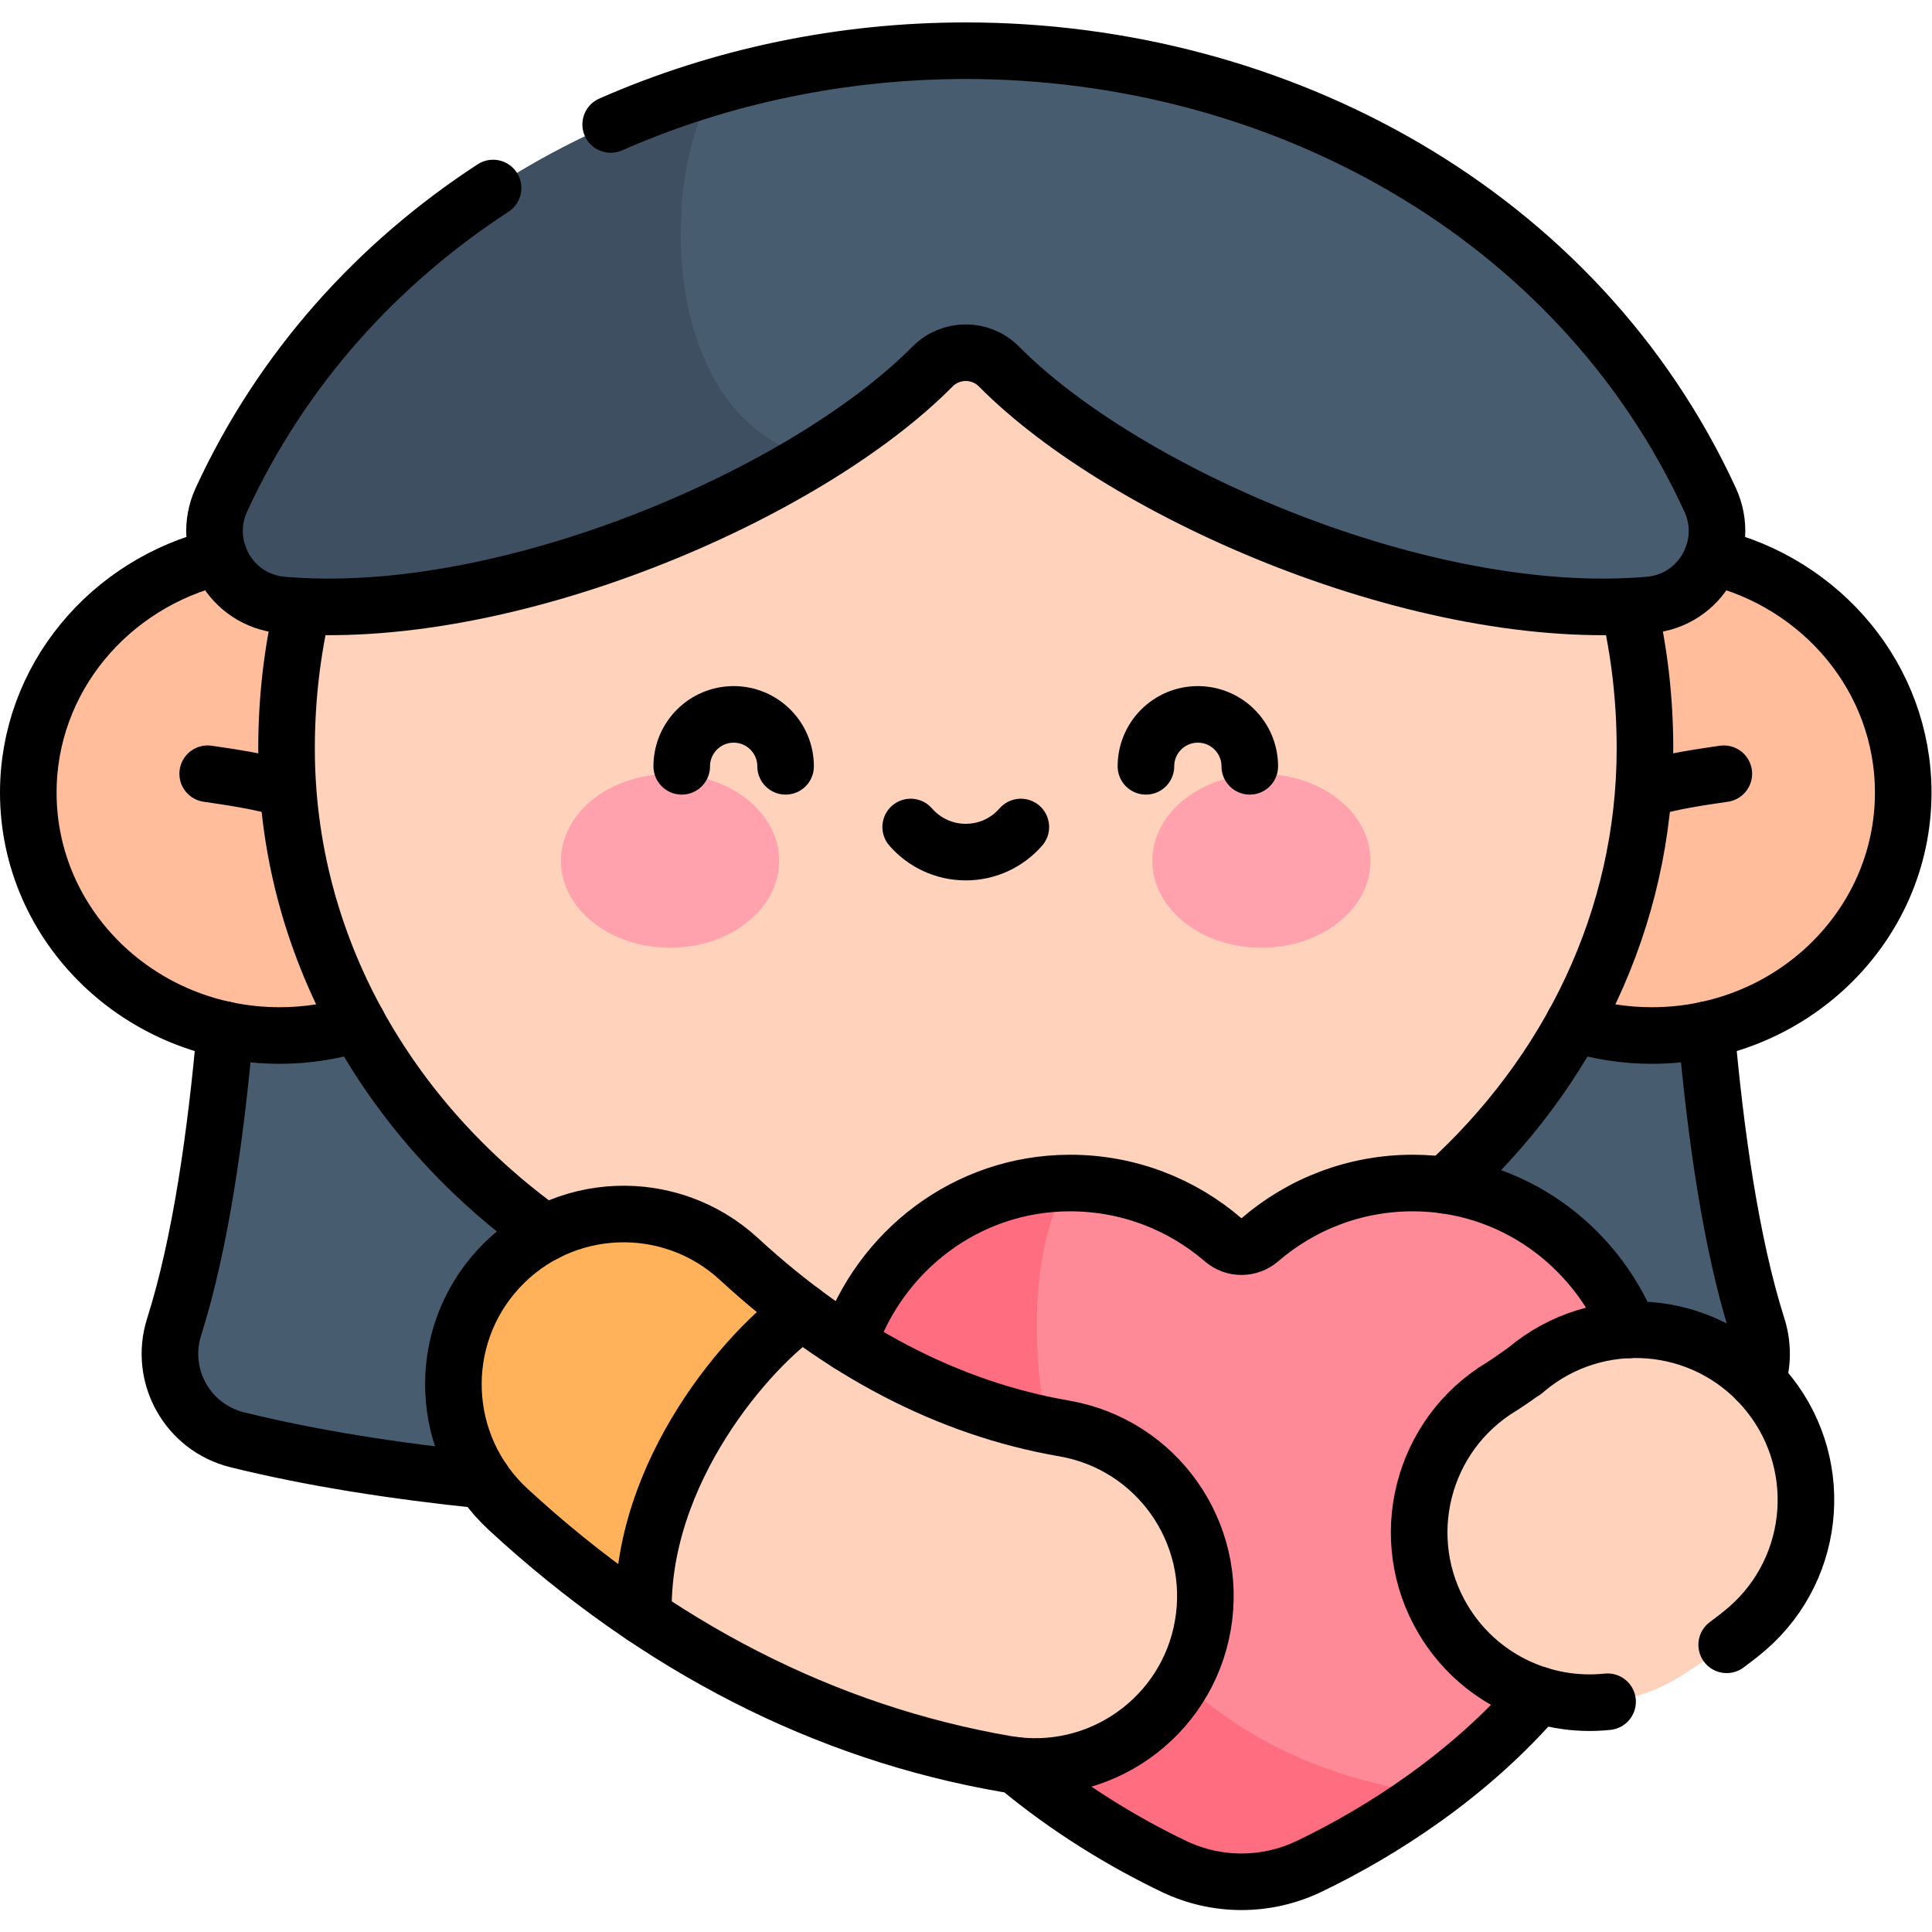<?xml version="1.0" encoding="UTF-8" standalone="no"?>
<!-- Created with Inkscape (http://www.inkscape.org/) -->

<svg
        version="1.1"
        id="svg1569"
        xml:space="preserve"
        width="682.667"
        height="682.667"
        viewBox="0 0 682.667 682.667"
        xmlns="http://www.w3.org/2000/svg"
><defs
     id="defs1573"><clipPath
       clipPathUnits="userSpaceOnUse"
       id="clipPath1583"><path
         d="M 0,512 H 512 V 0 H 0 Z"
         id="path1581" /></clipPath></defs><g
     id="g1575"
     transform="matrix(1.333,0,0,-1.333,0,682.667)"><g
       id="g1577"><g
         id="g1579"
         clip-path="url(#clipPath1583)"><g
           id="g1585"
           transform="translate(62.928,310.901)"><path
             d="m 0,0 c 0,-18.959 -1.422,-102.211 -16.764,-150.476 -4.123,-12.97 3.526,-26.685 16.738,-29.951 52.522,-12.987 122.027,-15.953 193.098,-15.953 71.072,0 140.575,2.966 193.099,15.953 13.211,3.266 20.86,16.981 16.737,29.951 C 387.566,-102.211 386.145,-18.959 386.145,0 Z"
             style="fill:#485c70;fill-opacity:1;fill-rule:nonzero;stroke:none"
             id="path1587" /></g><g
           id="g1589"
           transform="translate(140.782,302.027)"><path
             d="m 0,0 c 0,35.561 -29.836,64.389 -66.642,64.389 -36.804,0 -66.64,-28.828 -66.64,-64.389 0,-35.561 29.836,-64.389 66.64,-64.389 C -29.836,-64.389 0,-35.561 0,0"
             style="fill:#ffbd9b;fill-opacity:1;fill-rule:nonzero;stroke:none"
             id="path1591" /></g><g
           id="g1593"
           transform="translate(371.218,302.027)"><path
             d="m 0,0 c 0,35.561 29.836,64.389 66.641,64.389 36.805,0 66.641,-28.828 66.641,-64.389 0,-35.561 -29.836,-64.389 -66.641,-64.389 C 29.836,-64.389 0,-35.561 0,0"
             style="fill:#ffbd9b;fill-opacity:1;fill-rule:nonzero;stroke:none"
             id="path1595" /></g><g
           id="g1597"
           transform="translate(436.043,313.743)"><path
             d="m 0,0 c 0,90.291 -70.753,163.486 -180.043,163.486 -109.29,0 -180.043,-73.195 -180.043,-163.486 0,-90.291 80.608,-163.486 180.043,-163.486 C -80.608,-163.486 0,-90.291 0,0"
             style="fill:#ffd2bb;fill-opacity:1;fill-rule:nonzero;stroke:none"
             id="path1599" /></g><g
           id="g1601"
           transform="translate(206.543,283.935)"><path
             d="m 0,0 c 0,-12.719 -12.948,-23.03 -28.92,-23.03 -15.972,0 -28.919,10.311 -28.919,23.03 0,12.719 12.947,23.03 28.919,23.03 C -12.948,23.03 0,12.719 0,0"
             style="fill:#ffa2ad;fill-opacity:1;fill-rule:nonzero;stroke:none"
             id="path1603" /></g><g
           id="g1605"
           transform="translate(305.457,283.935)"><path
             d="m 0,0 c 0,-12.719 12.948,-23.03 28.92,-23.03 15.972,0 28.919,10.311 28.919,23.03 0,12.719 -12.947,23.03 -28.919,23.03 C 12.948,23.03 0,12.719 0,0"
             style="fill:#ffa2ad;fill-opacity:1;fill-rule:nonzero;stroke:none"
             id="path1607" /></g><g
           id="g1609"
           transform="translate(221.555,134.028)"><path
             d="m 0,0 c 1.321,-60.503 53.316,-99.273 89.66,-116.659 11.302,-5.405 24.441,-5.405 35.741,0 36.344,17.386 88.339,56.156 89.661,116.659 0.764,34.982 -26.913,64.385 -61.903,64.506 -15.59,0.054 -29.846,-5.634 -40.784,-15.067 -2.779,-2.397 -6.908,-2.397 -9.688,0 C 91.75,58.872 77.492,64.56 61.902,64.506 26.913,64.385 -0.765,34.982 0,0"
             style="fill:#fe8997;fill-opacity:1;fill-rule:nonzero;stroke:none"
             id="path1611" /></g><g
           id="g1613"
           transform="translate(379.287,36.709)"><path
             d="m 0,0 c -107.796,14.252 -115.783,134.047 -95.83,161.825 -34.989,-0.12 -62.667,-29.524 -61.902,-64.506 1.321,-60.503 53.316,-99.273 89.66,-116.658 11.301,-5.406 24.44,-5.406 35.741,0 C -22.283,-14.533 -11.039,-8.083 0,0"
             style="fill:#fe6e80;fill-opacity:1;fill-rule:nonzero;stroke:none"
             id="path1615" /></g><g
           id="g1617"
           transform="translate(266.711,44.536)"><path
             d="m 0,0 c -47.993,8.284 -92.399,30.984 -131.984,67.471 -18.327,16.893 -19.49,45.444 -2.597,63.771 16.893,18.326 45.443,19.489 63.77,2.596 C -44.219,109.327 -15.23,94.222 15.351,88.945 39.911,84.706 56.386,61.358 52.147,36.797 47.907,12.238 24.562,-4.238 0,0"
             style="fill:#ffb25a;fill-opacity:1;fill-rule:nonzero;stroke:none"
             id="path1619" /></g><g
           id="g1621"
           transform="translate(404.405,148.951)"><path
             d="M 0,0 C -0.167,-0.141 -0.314,-0.27 -0.443,-0.381 -0.296,-0.253 -0.147,-0.126 0,0 m -21.83,-66.162 c -12.763,21.374 -5.806,49.039 15.534,61.837 1.38,0.854 5.093,3.427 6.529,4.521 C 19.042,15.929 47.063,13.77 63.226,-4.81 79.586,-23.616 77.603,-52.121 58.798,-68.48 53.735,-72.883 43.903,-79.476 40.053,-81.774 18.582,-94.595 -9.098,-87.49 -21.83,-66.162"
             style="fill:#ffd2bb;fill-opacity:1;fill-rule:nonzero;stroke:none"
             id="path1623" /></g><g
           id="g1625"
           transform="translate(256,498.685)"><path
             d="m 0,0 c 82.861,0 162.273,-43.034 197.303,-119.005 5.708,-12.38 -2.505,-26.713 -16.085,-27.906 -59.306,-5.207 -138.855,29.29 -172.368,63.154 -4.896,4.947 -12.804,4.947 -17.7,0 -33.513,-33.864 -113.062,-68.361 -172.368,-63.154 -13.58,1.193 -21.793,15.526 -16.085,27.906 C -162.273,-43.034 -82.861,0 0,0"
             style="fill:#485c70;fill-opacity:1;fill-rule:nonzero;stroke:none"
             id="path1627" /></g><g
           id="g1629"
           transform="translate(58.697,379.68)"><path
             d="M 0,0 C -5.708,-12.379 2.505,-26.713 16.085,-27.905 60.994,-31.849 117.506,-13.022 156.851,11.054 114.967,22.131 116.39,87.772 131.15,109.612 74.453,93.093 25.482,55.266 0,0"
             style="fill:#3e4f61;fill-opacity:1;fill-rule:nonzero;stroke:none"
             id="path1631" /></g><g
           id="g1633"
           transform="translate(318.857,81.334)"><path
             d="m 0,0 c 4.239,24.561 -12.235,47.909 -36.796,52.147 -24.268,4.189 -47.533,14.573 -69.394,30.929 -13.449,-9.048 -43.247,-42.21 -42.087,-80.794 29.953,-20.106 62.14,-33.213 96.131,-39.079 C -27.585,-41.036 -4.239,-24.559 0,0"
             style="fill:#ffd2bb;fill-opacity:1;fill-rule:nonzero;stroke:none"
             id="path1635" /></g><g
           id="g1637"
           transform="translate(266.711,44.536)"><path
             d="m 0,0 c -47.993,8.284 -92.399,30.984 -131.984,67.471 -18.327,16.893 -19.49,45.444 -2.597,63.771 16.893,18.326 45.443,19.489 63.77,2.596 C -44.219,109.327 -15.23,94.222 15.351,88.945 39.911,84.706 56.386,61.358 52.147,36.797 47.907,12.238 24.562,-4.238 0,0 Z"
             style="fill:none;stroke:#000000;stroke-width:15;stroke-linecap:round;stroke-linejoin:round;stroke-miterlimit:10;stroke-dasharray:none;stroke-opacity:1"
             id="path1639" /></g><g
           id="g1641"
           transform="translate(404.405,148.951)"><path
             d="M 0,0 C -0.167,-0.141 -0.314,-0.27 -0.443,-0.381 -0.296,-0.253 -0.147,-0.126 0,0 Z m 21.725,-87.913 c -16.996,-1.81 -34.259,6.18 -43.555,21.751 -12.763,21.374 -5.806,49.039 15.534,61.837 1.38,0.854 5.093,3.427 6.529,4.521 18.809,15.733 46.83,13.574 62.993,-5.006 16.36,-18.806 14.377,-47.311 -4.428,-63.67 -1.507,-1.31 -3.436,-2.814 -5.503,-4.342"
             style="fill:none;stroke:#000000;stroke-width:15;stroke-linecap:round;stroke-linejoin:round;stroke-miterlimit:10;stroke-dasharray:none;stroke-opacity:1"
             id="path1643" /></g><g
           id="g1645"
           transform="translate(161.877,479.134)"><path
             d="m 0,0 c 29.149,12.826 61.367,19.551 94.123,19.551 82.861,0 162.273,-43.033 197.303,-119.005 5.708,-12.379 -2.505,-26.713 -16.085,-27.905 -59.306,-5.208 -138.855,29.289 -172.368,63.153 -4.896,4.947 -12.804,4.947 -17.7,0 -33.513,-33.864 -113.062,-68.361 -172.368,-63.153 -13.58,1.192 -21.793,15.526 -16.085,27.905 16.023,34.75 41.331,62.608 72.008,82.609"
             style="fill:none;stroke:#000000;stroke-width:15;stroke-linecap:round;stroke-linejoin:round;stroke-miterlimit:10;stroke-dasharray:none;stroke-opacity:1"
             id="path1647" /></g><g
           id="g1649"
           transform="translate(269.345,44.167)"><path
             d="m 0,0 c 13.94,-11.666 28.901,-20.594 41.87,-26.797 11.302,-5.407 24.441,-5.407 35.741,0 19.193,9.18 42.748,24.328 60.903,45.487"
             style="fill:none;stroke:#000000;stroke-width:15;stroke-linecap:round;stroke-linejoin:round;stroke-miterlimit:10;stroke-dasharray:none;stroke-opacity:1"
             id="path1651" /></g><g
           id="g1653"
           transform="translate(431.865,159.607)"><path
             d="m 0,0 c -9.286,22.634 -31.201,38.837 -57.151,38.927 -15.59,0.054 -29.847,-5.634 -40.785,-15.067 -2.779,-2.398 -6.908,-2.398 -9.688,0 -10.937,9.433 -25.194,15.121 -40.784,15.067 -27.326,-0.094 -50.192,-18.05 -58.533,-42.573"
             style="fill:none;stroke:#000000;stroke-width:15;stroke-linecap:round;stroke-linejoin:round;stroke-miterlimit:10;stroke-dasharray:none;stroke-opacity:1"
             id="path1655" /></g><g
           id="g1657"
           transform="translate(212.667,164.409)"><path
             d="M 0,0 C -13.448,-9.047 -43.247,-42.21 -42.087,-80.794"
             style="fill:none;stroke:#000000;stroke-width:15;stroke-linecap:round;stroke-linejoin:round;stroke-miterlimit:10;stroke-dasharray:none;stroke-opacity:1"
             id="path1659" /></g><g
           id="g1661"
           transform="translate(58.103,364.526)"><path
             d="m 0,0 c -29.056,-6.938 -50.604,-32.282 -50.604,-62.5 0,-35.561 29.836,-64.389 66.641,-64.389 7.226,0 14.176,1.125 20.692,3.181"
             style="fill:none;stroke:#000000;stroke-width:15;stroke-linecap:round;stroke-linejoin:round;stroke-miterlimit:10;stroke-dasharray:none;stroke-opacity:1"
             id="path1663" /></g><g
           id="g1665"
           transform="translate(417.168,240.818)"><path
             d="m 0,0 c 6.516,-2.055 13.465,-3.18 20.69,-3.18 36.806,0 66.642,28.828 66.642,64.389 0,30.217 -21.548,55.562 -50.603,62.499"
             style="fill:none;stroke:#000000;stroke-width:15;stroke-linecap:round;stroke-linejoin:round;stroke-miterlimit:10;stroke-dasharray:none;stroke-opacity:1"
             id="path1667" /></g><g
           id="g1669"
           transform="translate(80.245,351.41)"><path
             d="m 0,0 c -2.822,-12.093 -4.288,-24.702 -4.288,-37.667 0,-52.099 26.841,-98.504 68.648,-128.441"
             style="fill:none;stroke:#000000;stroke-width:15;stroke-linecap:round;stroke-linejoin:round;stroke-miterlimit:10;stroke-dasharray:none;stroke-opacity:1"
             id="path1671" /></g><g
           id="g1673"
           transform="translate(383.06,197.921)"><path
             d="m 0,0 c 32.726,29.603 52.982,70.563 52.982,115.822 0,12.965 -1.465,25.574 -4.288,37.667"
             style="fill:none;stroke:#000000;stroke-width:15;stroke-linecap:round;stroke-linejoin:round;stroke-miterlimit:10;stroke-dasharray:none;stroke-opacity:1"
             id="path1675" /></g><g
           id="g1677"
           transform="translate(59.68,239.175)"><path
             d="m 0,0 c -2.388,-27.233 -6.493,-56.656 -13.516,-78.75 -4.123,-12.97 3.526,-26.685 16.738,-29.951 19.613,-4.849 41.594,-8.3 65.14,-10.723"
             style="fill:none;stroke:#000000;stroke-width:15;stroke-linecap:round;stroke-linejoin:round;stroke-miterlimit:10;stroke-dasharray:none;stroke-opacity:1"
             id="path1679" /></g><g
           id="g1681"
           transform="translate(465.827,146.086)"><path
             d="m 0,0 c 1.445,4.489 1.558,9.467 0.009,14.339 -7.023,22.094 -11.128,51.516 -13.516,78.75"
             style="fill:none;stroke:#000000;stroke-width:15;stroke-linecap:round;stroke-linejoin:round;stroke-miterlimit:10;stroke-dasharray:none;stroke-opacity:1"
             id="path1683" /></g><g
           id="g1685"
           transform="translate(55.052,307.029)"><path
             d="M 0,0 C 6.29,-0.927 13.631,-1.956 20.906,-4.098"
             style="fill:none;stroke:#000000;stroke-width:15;stroke-linecap:round;stroke-linejoin:round;stroke-miterlimit:10;stroke-dasharray:none;stroke-opacity:1"
             id="path1687" /></g><g
           id="g1689"
           transform="translate(456.947,307.029)"><path
             d="M 0,0 C -6.289,-0.927 -13.63,-1.956 -20.905,-4.098"
             style="fill:none;stroke:#000000;stroke-width:15;stroke-linecap:round;stroke-linejoin:round;stroke-miterlimit:10;stroke-dasharray:none;stroke-opacity:1"
             id="path1691" /></g><g
           id="g1693"
           transform="translate(208.242,308.996)"><path
             d="M 0,0 C 0,7.602 -6.162,13.765 -13.765,13.765 -21.367,13.765 -27.529,7.602 -27.529,0"
             style="fill:none;stroke:#000000;stroke-width:15;stroke-linecap:round;stroke-linejoin:round;stroke-miterlimit:10;stroke-dasharray:none;stroke-opacity:1"
             id="path1695" /></g><g
           id="g1697"
           transform="translate(303.758,308.996)"><path
             d="M 0,0 C 0,7.602 6.162,13.765 13.765,13.765 21.367,13.765 27.529,7.602 27.529,0"
             style="fill:none;stroke:#000000;stroke-width:15;stroke-linecap:round;stroke-linejoin:round;stroke-miterlimit:10;stroke-dasharray:none;stroke-opacity:1"
             id="path1699" /></g><g
           id="g1701"
           transform="translate(241.398,292.907)"><path
             d="m 0,0 c 3.551,-4.074 8.773,-6.652 14.602,-6.652 5.828,0 11.05,2.578 14.601,6.652"
             style="fill:none;stroke:#000000;stroke-width:15;stroke-linecap:round;stroke-linejoin:round;stroke-miterlimit:10;stroke-dasharray:none;stroke-opacity:1"
             id="path1703" /></g></g></g></g></svg>

